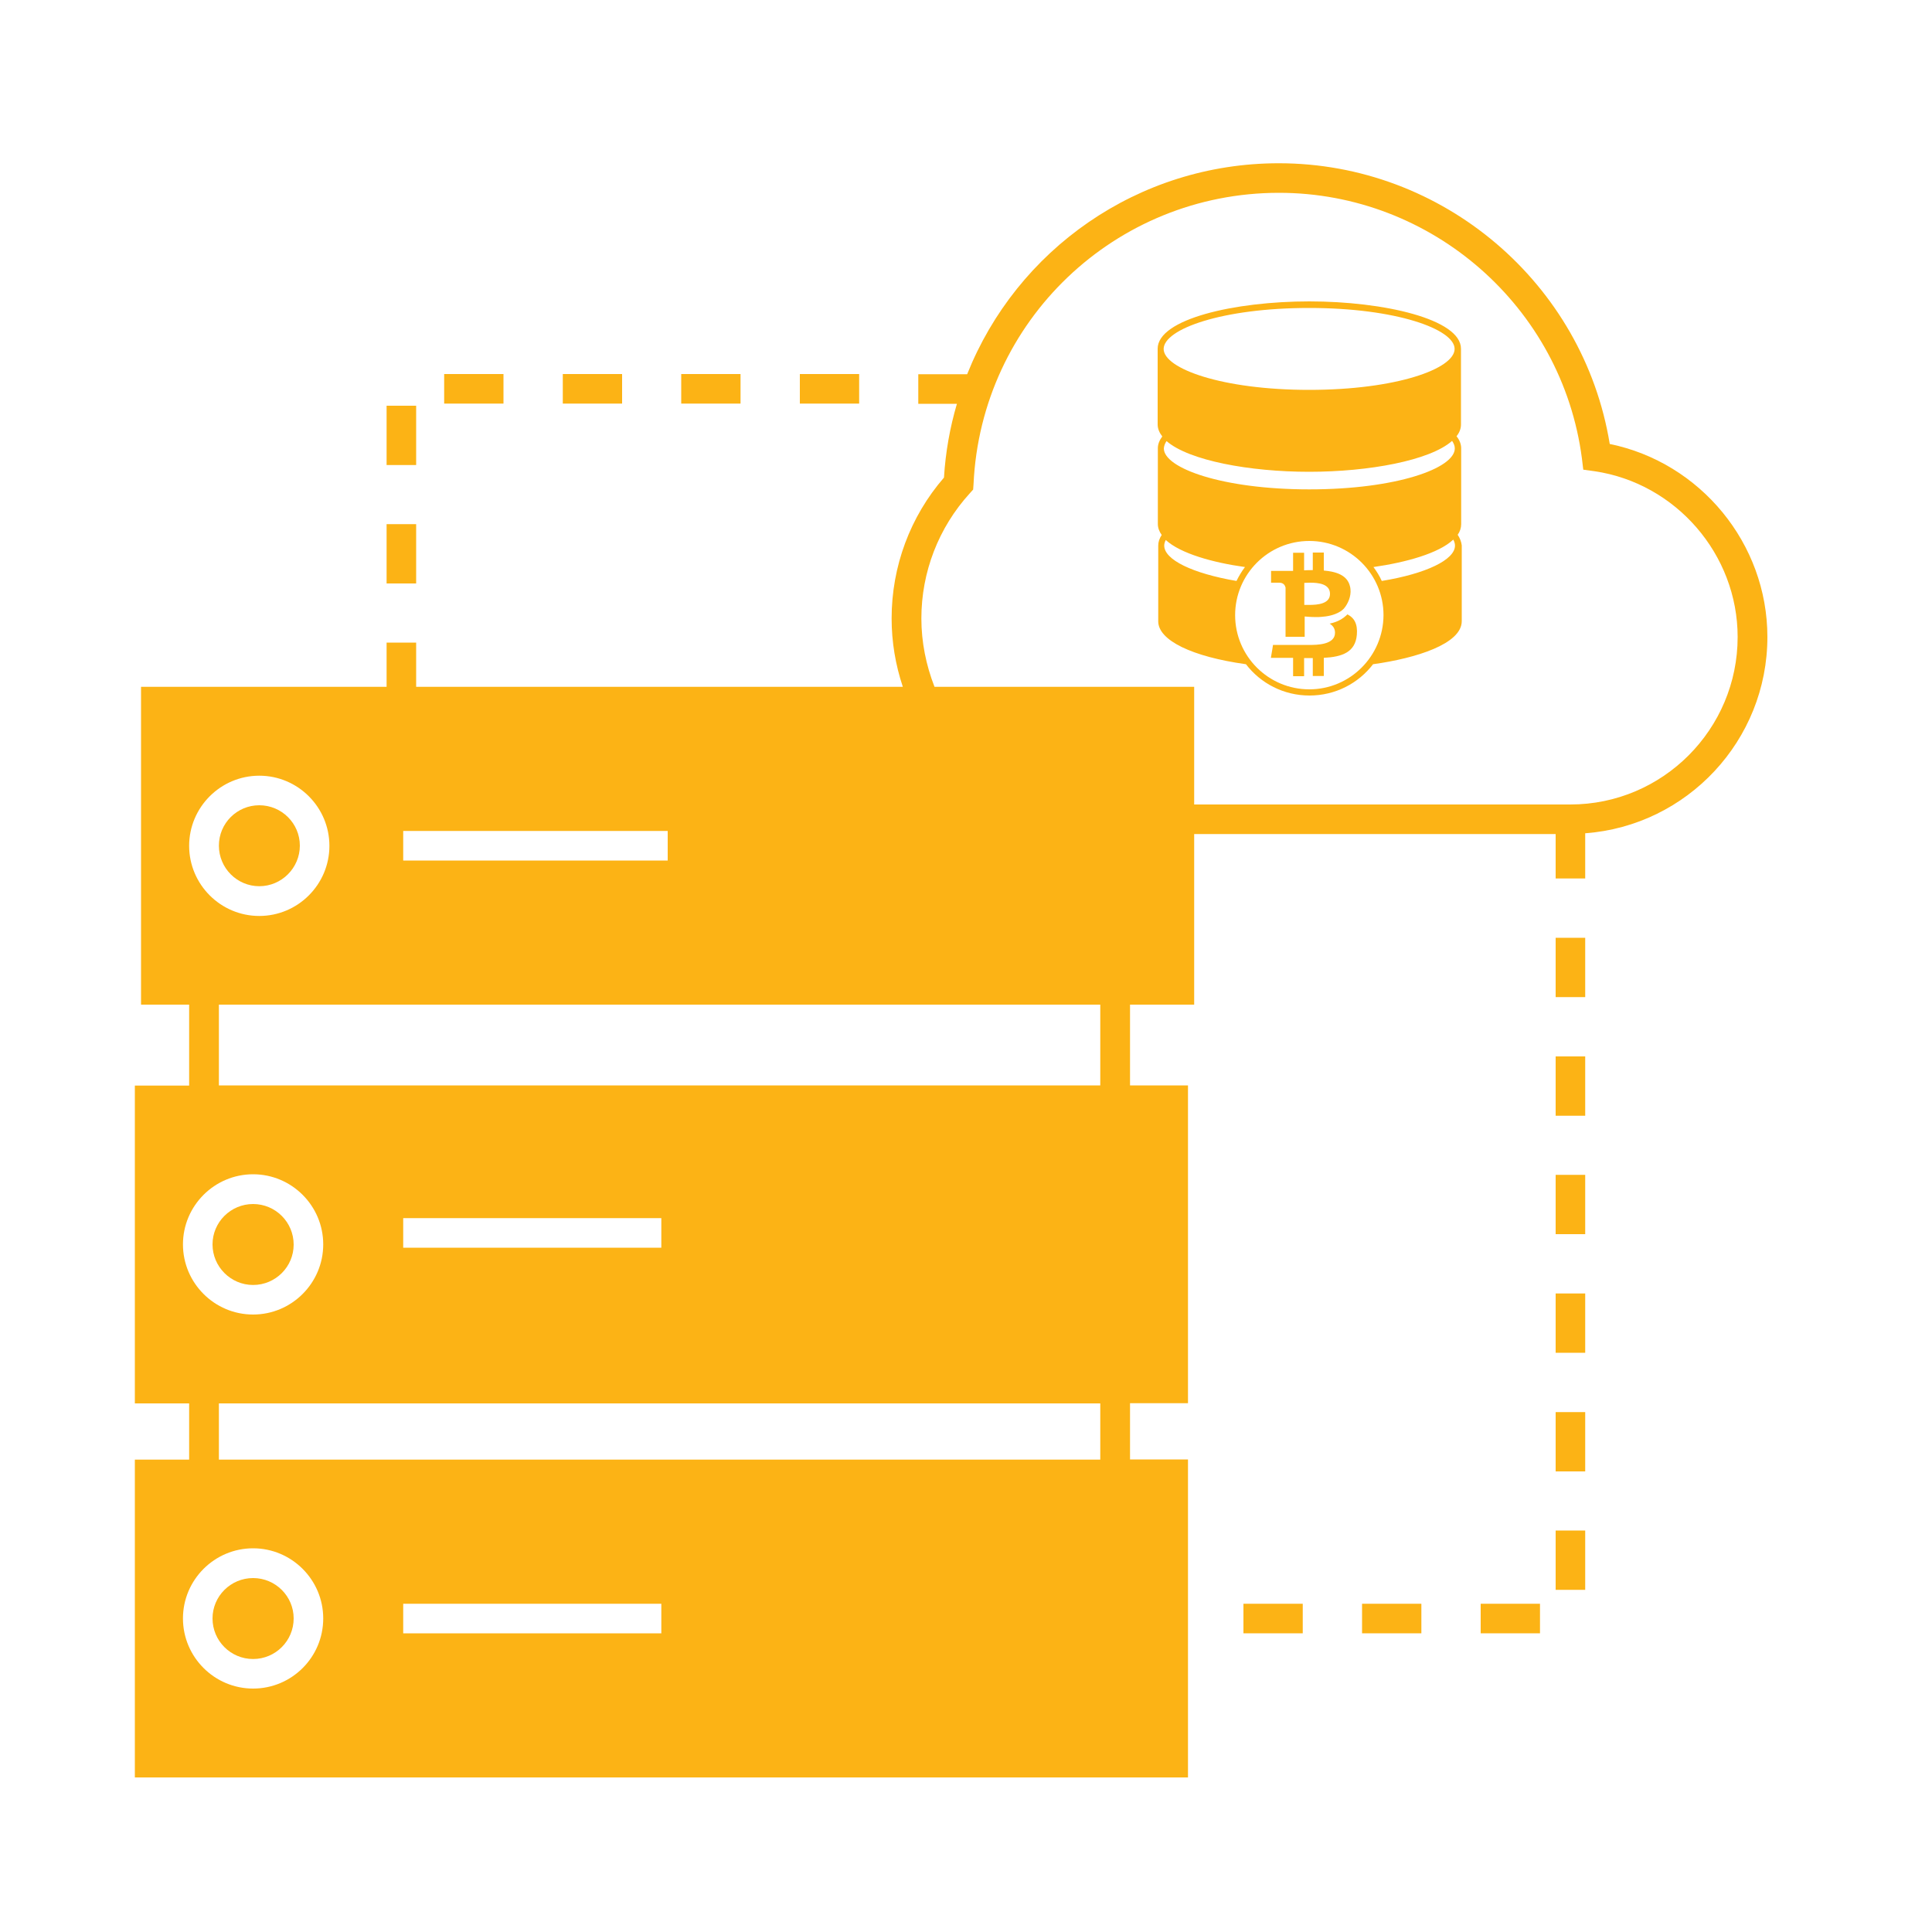 <?xml version="1.0" encoding="utf-8"?>
<!-- Generator: Adobe Illustrator 23.0.1, SVG Export Plug-In . SVG Version: 6.00 Build 0)  -->
<svg version="1.1" xmlns="http://www.w3.org/2000/svg" xmlns:xlink="http://www.w3.org/1999/xlink" x="0px" y="0px"
	 viewBox="0 0 100 100" style="enable-background:new 0 0 100 100;" xml:space="preserve">
<style type="text/css">
	.st0{display:none;}
	.st1{display:inline;}
	.st2{fill:#FCB315;}
	.st3{enable-background:new    ;}
	.st4{clip-path:url(#SVGID_2_);}
	.st5{fill:#FFFFFF;}
</style>
<g id="Layer_1" class="st0">
	<g class="st1">
		<g id="XMLID_11_">
			<g>
				<path class="st2" d="M82.53,48.7c8.18,0.4,14.7,7.18,14.7,15.45c0,8.53-6.94,15.47-15.48,15.47c-8.53,0-15.47-6.94-15.47-15.47
					c0-8.27,6.53-15.05,14.7-15.45V24.42v-1.55h6.71v1.55h-5.17V48.7z"/>
				<path class="st2" d="M60.59,31.91V10.65h-4.12v11.63h-1.55V10.81H50.8v11.48h-1.55V10.81h-4.12v16.98h-1.55V10.81h-5.03v25.67
					h5.8v1.55h-5.8v46.09h17.73V45.3L60.59,31.91z M19.01,24.42V48.7c8.18,0.4,14.7,7.18,14.7,15.45c0,8.53-6.94,15.47-15.48,15.47
					c-8.53,0-15.47-6.94-15.47-15.47c0-8.27,6.53-15.05,14.7-15.45V24.42h-5.62v-1.55h25.16V9.26h7.35h0.77h4.9h0.77h4.89V9.11h6.44
					v13.76h18.84v1.55H62.14v7.74l-4.31,13.38v40.13H37.01V38.03v-0.77V24.42H19.01z"/>
			</g>
		</g>
	</g>
</g>
<g id="Layer_4" class="st0">
	<g class="st1">
		<path class="st2" d="M60.84,21.95l-0.48,0.7L35.74,29.2L21.05,50.02l-0.83,0.21l18.53,26.62l26.48-6.66l-0.34-0.49l14.49-21.12
			L60.84,21.95z M36.7,30.58l22.29-5.93L45.88,43.77L23.4,49.42L36.7,30.58z M39.43,75.04L22.83,51.2l23.2-5.84l16.6,23.84
			L39.43,75.04z"/>
		<path class="st2" d="M65.14,11.25v-7.3H49.43v15.71h15.71v-6.73c16.33,5.94,27.22,21.4,27.22,38.84
			c0,17.81-11.36,33.56-28.26,39.21l0.5,1.5c17.55-5.86,29.35-22.23,29.35-40.71C93.94,33.47,82.39,17.27,65.14,11.25z M63.56,18.08
			H51.01V5.53h12.55V18.08z"/>
		<path class="st2" d="M35.15,87.07C18.82,81.13,7.93,65.67,7.93,48.23c0-17.8,11.36-33.56,28.26-39.2l-0.5-1.5
			C18.14,13.39,6.34,29.75,6.34,48.23c0,18.3,11.55,34.5,28.81,40.52v7.3h15.71V80.34H35.15V87.07z M36.73,81.92h12.55v12.55H36.73
			V81.92z"/>
		<g>
			<path class="st2" d="M43.01,84.81c-1.87,0-3.39,1.52-3.39,3.39c0,1.87,1.52,3.39,3.39,3.39c1.87,0,3.39-1.52,3.39-3.39
				C46.39,86.33,44.87,84.81,43.01,84.81z"/>
			<path class="st2" d="M57.28,8.19c-1.87,0-3.39,1.52-3.39,3.39c0,1.87,1.52,3.39,3.39,3.39c1.87,0,3.39-1.52,3.39-3.39
				C60.67,9.71,59.15,8.19,57.28,8.19z"/>
		</g>
	</g>
</g>
<g id="Layer_3" class="st0">
	<g class="st1">
		<g class="st3">
			<defs>
				<polygon id="SVGID_1_" class="st3" points="66.54,59.47 55.66,40.82 60.55,33.29 71.43,51.94 				"/>
			</defs>
			<clipPath id="SVGID_2_">
				<use xlink:href="#SVGID_1_"  style="overflow:visible;"/>
			</clipPath>
			<g class="st4">
				<g>
					<g>
						<g>
							<path class="st5" d="M65.36,43.31l0.04,0.28c0.05,0.4,0.07,0.75,0.05,1.04c-0.01,0.57-0.1,1.12-0.27,1.64
								c0.35,0,0.72,0.24,1.11,0.92c0.99,1.7,0.21,3.2-0.35,4.06c-0.03,0.05-0.07,0.1-0.1,0.15c-0.04,0.06-0.07,0.11-0.11,0.17
								c-0.05,0.06-0.08,0.11-0.11,0.16l-1.78,2.73l0.31,0.66l0.73,1.52l0.82-1.24c0.15-0.23,0.31-0.46,0.45-0.68l1.63,2.8
								l0.63-0.95l-1.61-2.77c0.18-0.26,0.34-0.51,0.51-0.77l1.6,2.77l0.63-0.96l-1.63-2.81c0.96-1.77,1.28-3.61-0.17-6.42
								C66.82,43.85,66.05,43.24,65.36,43.31"/>
							<path class="st5" d="M62.55,45.54c-0.11,0.17-0.21,0.32-0.28,0.42l-1.96-3.37c0.08-0.12,0.19-0.32,0.33-0.54
								c0.46-0.71,1.22-1.54,2.12-0.01C63.65,43.56,63.01,44.83,62.55,45.54 M56.93,38.87l1.62,2.78c-0.09,0.16-0.18,0.31-0.28,0.46
								c-0.04,0.06-0.07,0.11-0.11,0.16l0-0.01l-0.86,1.32l1.05,1.8c0,0,0.19-0.32,0.33-0.53c0.07-0.1,0.12-0.18,0.13-0.17
								c0.25-0.39,0.57-0.11,0.79,0.19l1.84,3.16l2.57,4.4l1.09-1.67l-1.81-3.11l0.01-0.01l0,0c0.05-0.07,0.36-0.37,0.69-0.88
								c0.09-0.14,0.18-0.29,0.27-0.47c0.32-0.6,0.6-1.4,0.61-2.37c0.02-0.25,0-0.55-0.05-0.88c-0.15-1.09-0.62-2.5-1.31-3.56
								c-0.11-0.16-0.2-0.31-0.31-0.44c-1.1-1.4-2.03-1.05-2.88-0.09l-1.61-2.77l-0.63,0.95l1.57,2.7
								c-0.17,0.25-0.33,0.52-0.49,0.78l-1.58-2.72L56.93,38.87"/>
						</g>
					</g>
				</g>
			</g>
		</g>
	</g>
</g>
<g id="Layer_5" class="st0">
	<g class="st1">
		<g id="XMLID_12_">
			<g>
				<path class="st2" d="M73.92,19.82c10.16,0.42,18.29,8.81,18.29,19.07c0,10.26-8.14,18.65-18.29,19.07v2.4h-1.58v-2.4
					c-10.16-0.42-18.3-8.81-18.3-19.07c0-10.26,8.14-18.65,18.3-19.07v-0.03h1.58V19.82z M90.63,38.89c0-9.65-7.85-17.5-17.5-17.5
					c-9.66,0-17.51,7.85-17.51,17.5c0,9.66,7.85,17.51,17.51,17.51C82.78,56.4,90.63,48.55,90.63,38.89z"/>
				<path class="st2" d="M83.6,30.89c2.85,3.76,3.99,8.27,2.9,11.49l-0.48,1.43l-4.71-6.24l-3.42,2.58l-0.8-1.07L63.23,49.54
					l-3.15-4.18L73.94,34.9l-0.8-1.07l3.42-2.58l-4.71-6.24l1.5-0.07C76.75,24.78,80.73,27.1,83.6,30.89z"/>
				<rect x="72.33" y="63.52" class="st2" width="1.58" height="3.17"/>
				<rect x="72.33" y="13.46" class="st2" width="1.58" height="3.17"/>
				<rect x="69.83" y="9.62" class="st2" width="3.17" height="1.58"/>
				<rect x="66.93" y="66.04" class="st2" width="3.17" height="1.58"/>
				<rect x="63.5" y="9.62" class="st2" width="3.17" height="1.58"/>
				<rect x="60.59" y="66.04" class="st2" width="3.17" height="1.58"/>
				<rect x="57.16" y="9.62" class="st2" width="3.17" height="1.58"/>
				<rect x="54.26" y="66.04" class="st2" width="3.17" height="1.58"/>
				<rect x="50.82" y="9.62" class="st2" width="3.17" height="1.58"/>
				<rect x="47.92" y="66.04" class="st2" width="3.17" height="1.58"/>
				<path class="st2" d="M47.66,9.62v1.58h-2.33v63.06H27.21v7.7c3.2,0.36,5.74,2.91,6.11,6.11h11.21v1.58H33.32
					c-0.4,3.46-3.34,6.15-6.9,6.15c-3.56,0-6.5-2.69-6.9-6.15H8.32v-1.58h11.21c0.36-3.2,2.91-5.74,6.1-6.11v-7.7H7.52V3.21h37.8
					v6.41H47.66z M35.27,39.68V38.1h-17.7v1.58H35.27z M35.27,33.1v-1.58h-17.7v1.58H35.27z M35.27,26.44v-1.58h-17.7v1.58H35.27z
					 M35.27,19.87v-1.58h-17.7v1.58H35.27z M31.79,88.86c0-2.96-2.41-5.36-5.36-5.36s-5.36,2.4-5.36,5.36
					c0,2.96,2.41,5.36,5.36,5.36S31.79,91.81,31.79,88.86z M31.47,56.54c0-2.79-2.26-5.05-5.05-5.05c-2.78,0-5.05,2.27-5.05,5.05
					c0,2.78,2.27,5.05,5.05,5.05C29.21,61.59,31.47,59.33,31.47,56.54z"/>
				<path class="st2" d="M26.42,53.08c1.91,0,3.46,1.56,3.46,3.47c0,1.91-1.55,3.46-3.46,3.46s-3.46-1.55-3.46-3.46
					C22.96,54.63,24.51,53.08,26.42,53.08z"/>
			</g>
		</g>
	</g>
</g>
<g id="Layer_6" class="st0">
	<g class="st1">
		<g id="XMLID_8_">
			<g>
				<polygon class="st2" points="89.67,59.86 89.67,67.82 81.23,67.82 81.23,66.34 88.19,59.86 				"/>
				<polygon class="st2" points="89.67,29.28 89.67,59.86 88.19,59.86 88.19,37.23 81.23,30.76 81.23,29.28 				"/>
				<path class="st2" d="M81.23,30.76H47.08v-1.48h13.83V16.13H17.26v64.83h43.66V67.82v-1.48h20.31v1.48H68.36v18.39
					c0,4.89-3.98,8.87-8.87,8.87h-40.8c-4.89,0-8.87-3.98-8.87-8.87V14.95c0-4.89,3.98-8.87,8.87-8.87h40.8
					c4.89,0,8.87,3.98,8.87,8.87v14.33h12.87V30.76z M45.93,90.36v-6.32H32.25v6.32H45.93z"/>
				<polygon class="st2" points="60.92,67.82 38.53,67.82 38.53,59.76 40.01,59.76 47.08,66.34 60.92,66.34 				"/>
				<rect x="33.73" y="85.52" class="st2" width="10.72" height="3.36"/>
				<polygon class="st2" points="40.01,37.33 40.01,59.76 38.53,59.76 38.53,29.28 47.08,29.28 47.08,30.76 				"/>
				<polygon class="st2" points="35.75,71.58 35.75,25.61 41.07,25.61 41.07,27.09 37.23,27.09 37.23,70.1 41.07,70.1 41.07,71.58 
									"/>
			</g>
		</g>
	</g>
</g>
<g id="Layer_7" class="st0">
	<g class="st1">
		<g id="XMLID_3_">
			<g>
				<path class="st2" d="M77.06,19.65v-0.32c0-1.49,1.21-2.7,2.7-2.7h10.73c1.49,0,2.71,1.21,2.71,2.7v2.23
					c0,1.49-1.22,2.7-2.71,2.7H79.77c-1.49,0-2.7-1.21-2.7-2.7v-0.32H68.4c-0.42,0-0.81,0.03-1.17,0.07l-0.21-1.58
					c0.43-0.06,0.9-0.1,1.38-0.1H77.06z"/>
				<path class="st2" d="M47.35,19.68c0-6.51-7.34-11.81-16.37-11.81s-16.37,5.3-16.37,11.81v13.05h32.74V19.68z M13,19.68
					c0-7.4,8.06-13.41,17.97-13.41c9.91,0,17.97,6.01,17.97,13.41v13.05h7.21v44.15H5.79V32.73H13V19.68z"/>
				<path class="st2" d="M14.53,90.91c2.1,0,3.8-1.71,3.8-3.81s-1.7-3.81-3.8-3.81S10.72,85,10.72,87.1S12.43,90.91,14.53,90.91z
					 M47.43,90.91c2.1,0,3.81-1.71,3.81-3.81s-1.71-3.81-3.81-3.81s-3.8,1.71-3.8,3.81S45.33,90.91,47.43,90.91z M63.79,25.05V87.9
					H52.77c-0.39,2.6-2.63,4.61-5.35,4.61c-2.71,0-4.95-2.01-5.34-4.61H19.87c-0.39,2.6-2.63,4.61-5.34,4.61
					c-2.99,0-5.41-2.43-5.41-5.41c0-2.98,2.43-5.41,5.41-5.41c2.71,0,4.95,2.01,5.34,4.61h22.21c0.39-2.6,2.63-4.61,5.34-4.61
					c2.71,0,4.96,2.01,5.35,4.61h9.42V25.07c-0.02-0.29-0.05-2.17,1.33-3.65c0.84-0.91,2.01-1.47,3.49-1.67l0.21,1.58
					c-1.1,0.16-1.94,0.55-2.52,1.17c-0.99,1.06-0.92,2.49-0.91,2.5V25.05z"/>
			</g>
		</g>
	</g>
</g>
<g id="Layer_8" class="st0">
	<g class="st1">
		<g id="XMLID_10_">
			<g>
				<path class="st2" d="M40.65,17.32h5.49v5.12h4.05V6.99h1.49v15.45h5.07v-5.12h5.5V6.99h1.49V18.8h-5.5v3.64h8.36v-5.12h5.49
					V6.99h1.49V18.8h-5.49v3.64h9.99v11.95h3.13V28.9h11.81v1.49H82.68v5.49h-4.61v8.36h3.13v-5.49h11.81v1.49H82.68v5.49h-4.61
					v4.05h14.94v1.49H78.07v5.07h4.61v5.5h10.33v1.49H81.2v-5.5h-3.13v8.35h4.61v5.5h10.33v1.49H81.2v-5.5h-3.13v10.93h-10.5v2.62
					h5.49v11.81h-1.49V82.69h-5.49v-4.1h-8.36v2.62h5.5v11.81h-1.49V82.69h-5.5v-4.1h-5.07v14.42h-1.49V78.59h-4.05v4.1h-5.49v10.32
					h-1.49V81.2h5.49v-2.62h-8.35v4.1h-5.5v10.32h-1.49V81.2h5.5v-2.62H21.93V67.14H18.8v5.5H6.99v-1.49h10.33v-5.5h4.61V57.3H18.8
					v5.49H6.99v-1.49h10.33v-5.49h4.61v-5.07H6.99v-1.49h14.94v-4.05h-4.61v-5.5H6.99v-1.49H18.8v5.5h3.13v-8.36h-4.61v-5.49H6.99
					v-1.49H18.8v5.49h3.13V22.44h12.88V18.8h-5.5V6.99h1.49v10.33h5.5v5.12h8.35V18.8h-5.49V6.99h1.49V17.32z M67.26,67.78V56.05
					h-1.49v10.25H55.53v1.49H67.26z M67.26,44.98V33.25H55.53v1.49h10.24v10.24H67.26z M44.47,67.78v-1.49H34.22V56.05h-1.49v11.73
					H44.47z M44.47,34.73v-1.49H32.74v11.73h1.49V34.73H44.47z"/>
			</g>
		</g>
	</g>
</g>
<g id="Layer_9" class="st0">
	<g class="st1">
		<g id="XMLID_5_">
			<g>
				<path class="st2" d="M88.55,35.9c3.45,1.88,4.73,6.22,2.85,9.68L74.05,77.37c-1.19,2.18-3.44,3.57-5.89,3.7l-0.09-1.36
					c1.98-0.1,3.81-1.22,4.78-2.99L87.1,50.59L66.11,39.14c0.37,0.4,0.71,0.84,0.99,1.32l-1.24,0.58c-1.01-1.66-2.84-2.77-4.92-2.77
					H14.35c-2.38,0-4.43,1.45-5.31,3.52l-1.26-0.53c1.08-2.56,3.62-4.36,6.57-4.36h12.46l11.17-20.47c1.88-3.45,6.22-4.72,9.68-2.84
					L88.55,35.9z M62.23,37.02L36.09,22.75L28.37,36.9h32.56C61.38,36.9,61.81,36.94,62.23,37.02z"/>
				<path class="st2" d="M68.07,79.7l0.09,1.36c-0.05,0-0.1,0.01-0.15,0.01c-0.42,3.54-3.43,6.3-7.08,6.3H14.35
					c-3.93,0-7.13-3.2-7.13-7.13V44.03c0-0.98,0.2-1.92,0.56-2.77l1.26,0.53c-0.29,0.69-0.45,1.44-0.45,2.24v5.08H66.7v-5.08
					c0-1.09-0.31-2.11-0.84-2.98l1.24-0.58c0.61,1.05,0.97,2.27,0.97,3.57V79.7z M66.7,57.77v-7.29H8.59v7.29H66.7z M62.53,76.8
					V65.45H47.32v1.37h13.84v9.98H62.53z M56.77,72.16v-1.37h-9.45v1.37H56.77z M43.22,72.16v-1.37H29.74v1.37H43.22z M43.22,66.82
					v-1.37H29.74v1.37H43.22z"/>
			</g>
		</g>
	</g>
</g>
<g id="Layer_10" class="st0">
	<g class="st1">
		<g id="XMLID_2_">
			<g>
				<path class="st2" d="M71.48,26.56c12.18,0,22.08,9.91,22.08,22.08s-9.91,22.08-22.08,22.08c-3.88,0-7.65-1.01-10.99-2.93h-1.51
					V24.53h1.51v4.96C63.83,27.57,67.59,26.56,71.48,26.56z"/>
				<path class="st2" d="M60.49,67.79v15.43c0,2.3-1.87,4.17-4.16,4.17H10.6c-2.3,0-4.16-1.87-4.16-4.17v-9.78h1.51h51.03v-5.65
					H60.49z M37.18,80.72v-1.51h-7.43v1.51H37.18z"/>
				<polygon class="st2" points="48.83,50 35.11,56.92 35.11,50.76 26.95,50.76 26.95,49.24 35.11,49.24 35.11,43.08 				"/>
				<rect x="23.31" y="43.99" class="st2" width="1.51" height="12.03"/>
				<path class="st2" d="M7.95,24.53v48.92H6.44V16.77c0-2.3,1.87-4.16,4.16-4.16h45.73c2.3,0,4.16,1.87,4.16,4.16v7.76h-1.51H7.95z
					"/>
			</g>
		</g>
	</g>
</g>
<g id="Layer_11" class="st0">
	<g class="st1">
		<g id="XMLID_4_">
			<g>
				<path class="st2" d="M82.33,18.52v43.68h-1.5v-1.5V7.66v-1.5h4.45c3.41,0,6.18,2.77,6.18,6.18c0,3.41-2.77,6.18-6.18,6.18H82.33
					z"/>
				<polygon class="st2" points="56.83,84.11 50.15,93.22 43.46,84.11 49.4,84.11 49.4,80.08 50.9,80.08 50.9,84.11 				"/>
				<path class="st2" d="M26.41,14.78v7.04l6.54-7.04H26.41z M26.41,77.26h6.42l-6.42-6.9V77.26z M24.92,13.28h49.25v47.43h6.67v1.5
					h-6.67v16.55H24.92V62.15v-1.5V13.28z M66.12,14.78l6.54,7.04v-7.04H66.12z M66.25,77.26h6.42v-6.9L66.25,77.26z"/>
				<path class="st2" d="M18.7,7.66v53h6.22v1.5H17.2V18.52h-3.41c-3.41,0-6.18-2.77-6.18-6.18c0-3.41,2.77-6.18,6.18-6.18h67.03
					v1.5H18.7z"/>
			</g>
		</g>
	</g>
</g>
<g id="Layer_12">
	<g>
		<g id="XMLID_6_">
			<g>
				<rect x="80.52" y="79.22" class="st2" width="1.53" height="3.07"/>
				<rect x="80.52" y="73.09" class="st2" width="1.53" height="3.07"/>
				<rect x="80.52" y="66.95" class="st2" width="1.53" height="3.07"/>
				<rect x="80.52" y="60.81" class="st2" width="1.53" height="3.07"/>
				<rect x="80.52" y="54.68" class="st2" width="1.53" height="3.07"/>
				<rect x="80.52" y="48.54" class="st2" width="1.53" height="3.07"/>
				<rect x="76.64" y="83.01" class="st2" width="3.07" height="1.53"/>
				<rect x="70.5" y="83.01" class="st2" width="3.07" height="1.53"/>
				<rect x="64.36" y="83.01" class="st2" width="3.07" height="1.53"/>
				<path class="st2" d="M81.28,41.64c4.78,0,8.66-3.89,8.66-8.67c0-4.27-3.19-7.96-7.41-8.58l-0.58-0.08l-0.07-0.58
					C80.86,15.89,74.11,9.98,66.2,9.98c-8.48,0-15.42,6.63-15.81,15.08l-0.02,0.28l-0.18,0.2c-1.61,1.77-2.5,4.07-2.5,6.47
					c0,1.22,0.24,2.41,0.68,3.54h13.44v6.09H81.28z M83.32,22.98c4.69,0.96,8.16,5.15,8.16,9.99c0,5.36-4.16,9.77-9.43,10.16v2.34
					h-1.53v-2.3H61.81V52h-3.32v4.18h3v16.45h-3v2.91h3V92H6.98V75.55h2.81v-2.91H6.98V56.19h2.81V52H7.3V35.55h12.71v-2.29h1.53
					v2.29h25.19c-0.38-1.14-0.58-2.32-0.58-3.54c0-2.69,0.96-5.27,2.71-7.29c0.08-1.32,0.31-2.6,0.67-3.82h-2v-1.53h2.53
					c2.56-6.43,8.83-10.92,16.13-10.92C74.69,8.45,81.96,14.66,83.32,22.98z M56.95,75.55v-2.91H11.33v2.91H56.95z M56.95,56.19V52
					H11.33v4.18H56.95z M34.56,44.54v-1.53H20.87v1.53H34.56z M34.23,84.54v-1.53H20.87v1.53H34.23z M34.23,64.58v-1.53H20.87v1.53
					H34.23z M17.05,43.78c0-2-1.63-3.63-3.63-3.63c-2,0-3.63,1.63-3.63,3.63c0,2,1.63,3.63,3.63,3.63
					C15.42,47.41,17.05,45.78,17.05,43.78z M16.73,64.41c0-2-1.63-3.63-3.63-3.63s-3.63,1.63-3.63,3.63c0,2,1.63,3.63,3.63,3.63
					S16.73,66.41,16.73,64.41z M16.73,83.77c0-2-1.63-3.63-3.63-3.63s-3.63,1.63-3.63,3.63c0,2,1.63,3.63,3.63,3.63
					S16.73,85.78,16.73,83.77z"/>
				<rect x="41.4" y="19.36" class="st2" width="3.07" height="1.53"/>
				<rect x="35.26" y="19.36" class="st2" width="3.07" height="1.53"/>
				<rect x="29.13" y="19.36" class="st2" width="3.07" height="1.53"/>
				<rect x="22.99" y="19.36" class="st2" width="3.07" height="1.53"/>
				<rect x="20.01" y="27.13" class="st2" width="1.53" height="3.07"/>
				<rect x="20.01" y="21" class="st2" width="1.53" height="3.07"/>
				<path class="st2" d="M13.42,41.68c1.16,0,2.1,0.94,2.1,2.09s-0.94,2.1-2.1,2.1c-1.15,0-2.09-0.94-2.09-2.1
					S12.27,41.68,13.42,41.68z"/>
				<path class="st2" d="M13.1,62.32c1.16,0,2.1,0.94,2.1,2.1c0,1.15-0.94,2.09-2.1,2.09S11,65.56,11,64.41
					C11,63.26,11.94,62.32,13.1,62.32z"/>
				<path class="st2" d="M13.1,81.68c1.16,0,2.1,0.94,2.1,2.09c0,1.16-0.94,2.1-2.1,2.1s-2.1-0.94-2.1-2.1
					C11,82.62,11.94,81.68,13.1,81.68z"/>
			</g>
		</g>
	</g>
</g>
<g id="Layer_2">
	<g>
		<path class="st2" d="M75.45,27.68c0.12-0.17,0.18-0.36,0.18-0.55v-3.92c0-0.22-0.08-0.43-0.24-0.63c0.15-0.19,0.23-0.39,0.23-0.61
			v-3.92c0-1.53-3.99-2.45-7.85-2.45s-7.85,0.91-7.85,2.45v3.92c0,0.22,0.09,0.43,0.24,0.62c-0.15,0.2-0.23,0.4-0.23,0.61v3.92
			c0,0.2,0.07,0.39,0.2,0.57c-0.12,0.18-0.18,0.36-0.18,0.55v3.92c0,0.98,1.74,1.83,4.54,2.22c0.76,0.99,1.95,1.62,3.29,1.62
			c1.34,0,2.53-0.63,3.29-1.62c2.23-0.31,4.59-1.05,4.59-2.23v-3.92C75.64,28.05,75.57,27.86,75.45,27.68z M71.09,29.35
			c1.68-0.24,3.38-0.71,4.13-1.42c0.06,0.1,0.09,0.21,0.09,0.31c0,0.73-1.48,1.45-3.79,1.83C71.41,29.82,71.26,29.58,71.09,29.35z
			 M67.76,15.94c4.5,0,7.53,1.1,7.53,2.12c0,1.03-3.03,2.12-7.53,2.12s-7.53-1.1-7.53-2.12C60.24,17.03,63.26,15.94,67.76,15.94z
			 M60.38,22.83c1.16,1.01,4.31,1.59,7.38,1.59c3.08,0,6.25-0.58,7.4-1.6c0.09,0.13,0.14,0.26,0.14,0.39c0,1.03-3.03,2.12-7.53,2.12
			c-4.5,0-7.53-1.1-7.53-2.12C60.25,23.09,60.29,22.96,60.38,22.83z M60.34,27.95c0.76,0.7,2.44,1.17,4.1,1.4
			c-0.17,0.22-0.31,0.46-0.44,0.72c-2.28-0.39-3.74-1.1-3.74-1.83C60.26,28.14,60.29,28.05,60.34,27.95z M67.77,35.68
			c-2.12,0-3.84-1.72-3.84-3.84c0-2.12,1.72-3.84,3.84-3.84c2.12,0,3.84,1.72,3.84,3.84C71.6,33.96,69.88,35.68,67.77,35.68z"/>
	</g>
</g>
<g id="Layer_13">
	<g>
		<path class="st2" d="M70.23,32.86c-0.08,0.9-0.76,1.14-1.71,1.19l0,0.94l-0.57,0l0-0.93c-0.15,0-0.3,0-0.45,0l0,0.94l-0.57,0
			l0-0.95c-0.13,0-0.27,0-0.41,0l-0.74,0l0.08-0.47l0.03-0.2h1.62c0.03,0,0.06,0,0.1,0c0.03,0,0.06,0,0.1,0
			c0.5,0.01,1.39-0.02,1.39-0.63c0-0.22-0.11-0.37-0.28-0.47c0.23-0.05,0.42-0.12,0.59-0.22c0.09-0.05,0.18-0.12,0.27-0.2
			c0.02-0.02,0.04-0.04,0.06-0.06C70.09,31.97,70.28,32.29,70.23,32.86z"/>
	</g>
	<g>
		<g>
			<g>
				<path class="st2" d="M69.9,30.49c-0.01-0.06-0.01-0.11-0.03-0.16c-0.14-0.55-0.68-0.74-1.35-0.8l0-0.93l-0.57,0l0,0.91
					c-0.15,0-0.3,0-0.45,0.01l0-0.91l-0.57,0l0,0.94c-0.09,0-0.18,0-0.26,0c-0.03,0-0.07,0-0.1,0v0l-0.78,0l0,0.61
					c0,0,0.18,0,0.31,0c0.06,0,0.11,0,0.11,0c0.23,0,0.3,0.14,0.33,0.25l0,1.06l0,1.49h0.99l0-1.05c0,0,0,0,0.01,0c0,0,0,0,0,0
					c0.04,0,0.28,0.03,0.58,0.03c0.08,0,0.17,0,0.26-0.01c0.32-0.02,0.68-0.09,0.96-0.26c0.08-0.04,0.15-0.1,0.22-0.17
					C69.77,31.25,69.94,30.87,69.9,30.49z M67.76,31.31c-0.1,0-0.19,0-0.25,0l0-1.14c0.07,0,0.18-0.01,0.31-0.01
					c0.42,0,1.02,0.06,1.02,0.58C68.84,31.26,68.19,31.31,67.76,31.31z"/>
			</g>
		</g>
	</g>
</g>
</svg>
